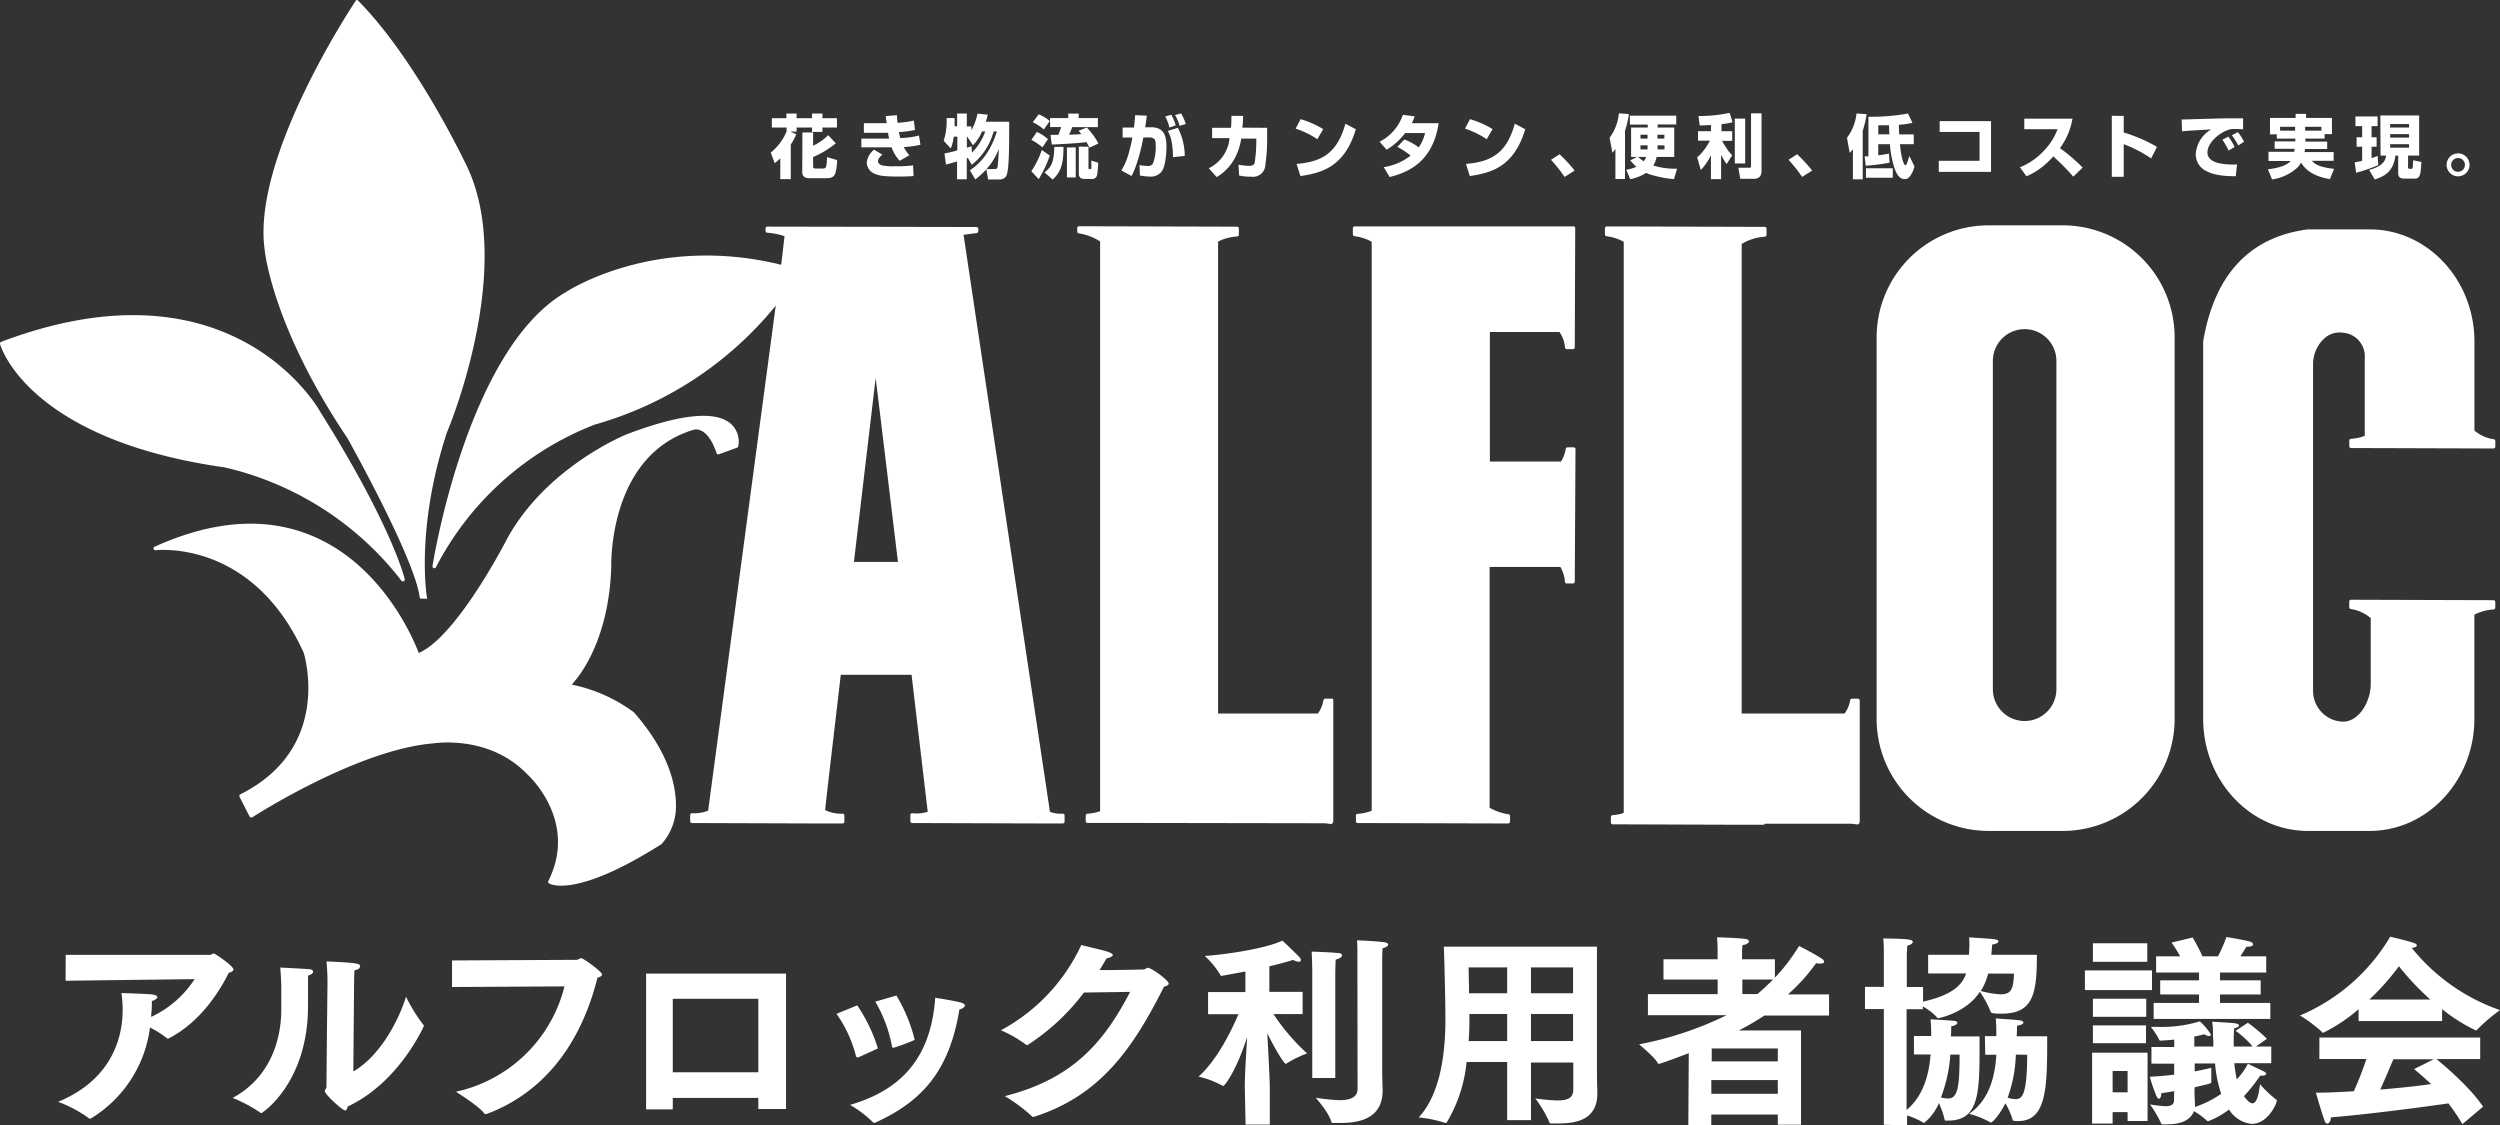 <svg xmlns="http://www.w3.org/2000/svg" width="450.86" height="202.96" viewBox="0 0 450.86 202.96"><rect x="0" y="0" width="450.86" height="202.96" fill="#333333" stroke="none"/><defs><style>.cls-1{fill:#fff}</style></defs><g id="レイヤー_2" data-name="レイヤー 2"><g id="レイヤー_1-2" data-name="レイヤー 1"><path class="cls-1" d="M139 27.53a9.75 9.75 0 002.86-3.84V23h-2.66v-1.68h2.62v-.85h1.84v.85h2.79v-.85h1.87v.85h2.62V23h-2.62v.79h-1.87V23h-2.79v.73h-1.15l1.1.47a12.21 12.21 0 01-1 1.89v6.21h-1.89v-3.75a11.42 11.42 0 01-1 .88zm5.71-3.64h1.93v2.39a9.65 9.65 0 002.72-1.9l1.37 1.46a16.55 16.55 0 01-4.09 2.48V30c0 .21.05.39.4.39h1.52A.51.51 0 00149 30a9.16 9.16 0 00.15-1.67l1.82.54a10 10 0 01-.29 2.27c-.22.69-.61 1-1.64 1h-3.1c-1.05 0-1.26-.57-1.26-1.16zm17.05-3.11c0 .61.06.86.11 1.37a16.93 16.93 0 002.93-.41l.21 1.7a18.37 18.37 0 01-2.9.38c.1.52.15.71.25 1.08a15.22 15.22 0 003.37-.46l.27 1.67a20 20 0 01-3 .41 6.06 6.06 0 001 1.48l-1.74 1a6.82 6.82 0 01-1.46-2.43h-5.46V25h5a10.35 10.35 0 01-.18-1.05h-4.37v-1.73h4.12c-.12-.84-.13-.93-.18-1.29zm-2.63 7.1c-.26.22-.78.66-.78 1.2s.67.74.79.76a9.94 9.94 0 002.22.15 27.59 27.59 0 003.31-.16l.08 1.92c-.69.05-1.24.09-2.56.09-2.91 0-3.66-.17-4.42-.49a2.28 2.28 0 01-1.46-2 3.42 3.42 0 011.32-2.35zm15.78 2.83c1.33-.9 3.49-2.6 4.88-7h-.6a11.25 11.25 0 01-3.94 6l-.7-1.23-.2.08v3.77h-1.75v-3.21c-1.28.37-1.57.45-2 .55l-.27-2a17.89 17.89 0 002.32-.56v-2.46H172a8.06 8.06 0 01-.53 2.12l-1.28-1.38a11.56 11.56 0 00.52-4.1h1.45v1.48h.45v-2.29h1.75v2.32h.83v.69a10.46 10.46 0 001.1-3l1.84.19a12.4 12.4 0 01-.35 1.28H182c0 3.86 0 7.85-.36 9.29a1.3 1.3 0 01-1.26 1.11h-2.18l-.31-1.83a14.8 14.8 0 01-2 1.83zm2.19-7a8 8 0 01-1.63 2.49l-1-1.5h-.1v1.94c.25-.07.39-.12.83-.28l.09 1.16a10.08 10.08 0 002.39-3.81zm2.18 6.78c.32 0 .54 0 .61-.34s.21-2.17.24-3.29a11.63 11.63 0 01-2.22 3.63zm7.72-6.7a8.43 8.43 0 012 1.3l-1 1.47a12.08 12.08 0 00-2-1.34zm2.32 4.26a20.78 20.78 0 01-2 4.26L186 30.88a15.79 15.79 0 001.88-3.83zm-2-7.43a6.73 6.73 0 012 1.21l-1.07 1.52a8.37 8.37 0 00-2-1.31zm4.47 5.87c0 2.68-.3 4.41-1.95 5.89l-1.48-1.29c1.23-.94 1.71-1.78 1.78-4.6zm4.7.14c-.14-.26-.29-.55-.55-1-1.82.24-5.64.42-6.26.44l-.23-1.75h1.41a14.05 14.05 0 00.51-1.4h-2v-1.63h3.29v-.8h1.88v.8H198v1.64h-4.62c-.15.38-.31.81-.58 1.36.31 0 1.86-.07 2.21-.09a7.36 7.36 0 00-.5-.62L196 23a12.49 12.49 0 012.09 2.88zm-2.49-.05V32h-1.59v-5.4zm2.3-.12v3.81c0 .07 0 .22.16.22h.17c.09 0 .15 0 .18-.17s0-.83 0-1.36l1.24.39a13.65 13.65 0 01-.21 2.24.86.86 0 01-1 .68h-1.42a1.22 1.22 0 01-.57-.2.94.94 0 01-.29-.63v-5zm10.52-5.6c-.13 1-.18 1.4-.28 2.09h1.07c2.48 0 2.75 1.84 2.75 3.52 0 .76-.08 3.44-.88 4.47a2.38 2.38 0 01-2.09.9 9.7 9.7 0 01-1.82-.19l-.06-1.89a7.91 7.91 0 001.46.17 1 1 0 00.95-.41 8.28 8.28 0 00.51-3.13c0-.84-.08-1.13-.24-1.31a1.39 1.39 0 00-1-.29h-1a31.85 31.85 0 01-1.36 5.2 12.59 12.59 0 01-.76 1.75l-1.84-1a11.66 11.66 0 001.36-3.23 26.4 26.4 0 00.63-2.71h-1.76V23h2.05c.11-1 .16-1.58.21-2.23zM210.9 23a8.69 8.69 0 00-.75-2l1.08-.3a7.62 7.62 0 01.8 1.93zm.65 5.34a17 17 0 00-.19-2.39 6.44 6.44 0 00-.76-2.34l1.82-.56a11.15 11.15 0 011.24 5.07zm1.19-5.65a8.79 8.79 0 00-.82-1.94l1.08-.3a7.34 7.34 0 01.83 1.92zm15.78.36V25a31.4 31.4 0 01-.34 4.86 2.2 2.2 0 01-2.56 2 8.46 8.46 0 01-2.15-.21l-.12-1.95a11 11 0 001.91.21c.6 0 .83-.14 1-.47a26.9 26.9 0 00.31-3.79V25h-2.72a11.13 11.13 0 01-1.14 3.49 8.84 8.84 0 01-3.29 3.45l-1.42-1.6a6.68 6.68 0 003.74-5.43h-3.14v-1.86h3.4c.07-.84.08-1.36.08-2.16h2.1c0 1.07-.07 1.5-.12 2.13zm9.06 2.06a16 16 0 00-3.92-1.91l.89-1.71a17 17 0 014.08 1.79zm-3.75 4.45c4.67-.39 7.33-2 8.81-7.25l1.88 1c-2 6.6-5.86 7.84-10 8.44zm19.44-4.41a10.85 10.85 0 012.59 1.43A7.58 7.58 0 00257 24h-3.6a11.5 11.5 0 01-3.33 3l-1.27-1.44a8.52 8.52 0 004.2-4.85l2.13.27a8.8 8.8 0 01-.52 1.24h4.85c-.85 5.37-3.66 8.48-8.85 9.7l-1.06-1.78a10.26 10.26 0 004.84-2.08 13.69 13.69 0 00-2.39-1.57zm14.85-.04a15.65 15.65 0 00-3.92-1.91l.9-1.71a17 17 0 014.08 1.79zm-3.74 4.45c4.67-.39 7.33-2 8.81-7.25l1.88 1c-2 6.6-5.86 7.84-10 8.44zm17.78 2.35a26.27 26.27 0 00-2.45-3.09l1.56-1a27.38 27.38 0 012.7 2.94zm9.17-5.05c-.21.29-.31.42-.54.69l-.51-2.71a8.55 8.55 0 001.67-4.4l1.82.13a16.88 16.88 0 01-.71 3v8.71h-1.73zm3.9 1.44h-1.07V23h3v-.53h-3.22v-1.61h8.36v1.59h-3.36V23h3v5.3h-3.18a5.22 5.22 0 01-.58 1.56 13.42 13.42 0 004.27.56l-.56 1.89a21.06 21.06 0 01-4.23-.82c-.26-.08-.53-.2-.8-.31a8.44 8.44 0 01-2.86 1.14l-.72-1.7a7.28 7.28 0 001.84-.55 8.81 8.81 0 01-1.12-1.15zm.22 0a4 4 0 001 .78 2.21 2.21 0 00.41-.78zm1.68-4h-1.28v.7h1.28zm0 2.64v-.73h-1.28v.73zm3.05 0v-.73h-1.25v.73zM298.91 25h1.25v-.7h-1.25zm9.67-2.45c-1.3.07-1.62.07-2.05.07l-.22-1.7a26.28 26.28 0 005.62-.56l.53 1.69a14.18 14.18 0 01-2 .34v1.27h1.93v1.74h-1.83a13.22 13.22 0 00.74 1.22 7.33 7.33 0 001.09 1.38l-1 1.59a9.5 9.5 0 01-1-1.69v4.4h-1.83V28a10.51 10.51 0 01-1.83 2.66l-.66-2.3a5.76 5.76 0 00.82-.79 11.91 11.91 0 001.49-2.2h-2.15v-1.71h2.33zm6.15-1.16v8.09h-1.87v-8.09zm2.95-.95v10.41a1.51 1.51 0 01-.3 1 1.41 1.41 0 01-1 .4h-2.53l-.35-2h1.93c.31 0 .36-.07.36-.32v-9.49zM325 31.91a25.26 25.26 0 00-2.45-3.09l1.56-1a27.38 27.38 0 012.7 2.94zm9.16-4.99c-.2.25-.31.36-.57.65l-.5-2.72a8.75 8.75 0 001.72-4.39l1.83.13a19.6 19.6 0 01-.71 3v8.75h-1.77zm11.1 3.08a4.49 4.49 0 01-.53 1.36c-.45.79-.82.94-1.23.94-1 0-1.51-1-1.85-2a19 19 0 01-.82-4.3h-2.1v2c.88-.1 1.35-.18 1.94-.3l.1 1.64a34.54 34.54 0 01-4.3.54l-.19-1.69h.68v-7.14a35.55 35.55 0 007.13-.58l.81 1.68a14.43 14.43 0 01-2.45.35c0 .37 0 .6.07 1.74h2.61V26h-2.48a16.47 16.47 0 00.38 2.52c.08.32.33 1.28.62 1.28.11 0 .19-.15.29-.42s.33-1 .4-1.25zm-3.91 2.05h-4.84v-1.71h4.84zm-2.62-7.82h2c-.05-1-.05-1.27-.05-1.64h-1.94zm20.34-2.38V31h-9.42v-2H357v-5.21h-7.19v-1.94zm5.21 8.32a12 12 0 004.34-3 11.21 11.21 0 002.45-3.87h-6v-1.9h8.69a12.56 12.56 0 01-2.26 5.32 30.87 30.87 0 014.09 3.5l-1.68 1.64a40.41 40.41 0 00-3.61-3.65 15.51 15.51 0 01-1.32 1.32 12.25 12.25 0 01-3.52 2.26zM383 20.89v3a27.94 27.94 0 016 2.6l-1.05 2.08A23.7 23.7 0 00383 26v5.89h-2.15v-11zm21.31.45h.22v2a10.55 10.55 0 00-1.43-.07 3.16 3.16 0 00-1 .08c-1.7.45-4 2.33-4 4.14 0 1.61 2 2 3.07 2.1a14.69 14.69 0 002.26.07l-.22 2.12c-2.94 0-4.22-.4-5.22-.88a3.36 3.36 0 01-2-3.07 5.58 5.58 0 012.79-4.5c-.68.05-3.76.22-4.38.27l-.89.08-.06-2.13c.65 0 6.84-.2 8.12-.21zm-2.39 5.8a14.89 14.89 0 00-1.12-1.94l1.07-.56a10.24 10.24 0 011.13 1.87zm1.73-.91a11.39 11.39 0 00-1.15-1.83l1.07-.57a8 8 0 011.13 1.74zm6.96-1.23v-.77h-1.23v-2.96H414v-.73h1.89v.73h4.66v2.92h-1.32V25h-3.47v.54h3.93v1.33h-4c0 .13 0 .25-.1.55h5.27V29h-3.92c.4.46 1.12 1.14 4 1.45l-.76 1.86c-2.64-.47-4.25-1.43-5.21-3a3.68 3.68 0 01-.59.86 8.56 8.56 0 01-4.62 2.19l-.76-1.83c.73-.08 3.2-.4 4.11-1.5h-4v-1.65h4.65c0-.14 0-.25.1-.55h-3.64V25.5h3.73V25zm3.3-1.43v-.7h-2.71v.7zm4.74 0v-.7h-2.93v.7zm6.01 5.7A11.64 11.64 0 00426 29v-2.54h-1v-1.71h1v-2h-1.21V21h4v1.75h-1.09v2h.91v1.71h-.91v2.05a10.37 10.37 0 001.09-.4l.12 1.67a30.14 30.14 0 01-4 1.38zm4.62-8.45h7v7.24h-2v2a.69.69 0 000 .25.54.54 0 00.23.14h.39c.13 0 .19-.15.21-.25a11.84 11.84 0 00.09-1.3l1.48.31c-.11 2.11-.2 3-1.17 3h-1.87c-.41 0-1.14 0-1.14-1v-3.15h-.5c-.34 2.77-1.81 3.68-3.73 4.31l-1-1.73c1.81-.49 2.91-1.24 3.05-2.58h-1zm1.77 1.55V23h3.41v-.63zm0 1.82v.62h3.41v-.62zm0 1.81v.63h3.41V26zm12.25 5.8a2.07 2.07 0 112.07-2.07 2.07 2.07 0 01-2.07 2.07zm0-3.3a1.24 1.24 0 101.23 1.23 1.23 1.23 0 00-1.23-1.23zM84.36 30.31c-.09-.19-9.11-19.43-19.82-30.24a.23.23 0 00-.19-.07.23.23 0 00-.17.1C64 .38 45.36 28.17 47.73 45c0 .12 1.28 13.74 14.92 34 .11.2 12.18 21.75 13.05 28.77a.24.24 0 00.24.2h.89a.23.23 0 00.17.03.27.27 0 000-.19c0-.13-2.14-12.3 3.61-29.86.17-.32 12.27-29.15 3.75-47.64z"/><path class="cls-1" d="M72.4 104.73a.33.33 0 00.4.09.34.34 0 00.19-.37c0-.09-2.25-9.52-15.23-30.17C57.62 74 42 45.84.21 61.65A.34.34 0 000 62c0 .18 4.83 17.24 40.46 22.28a56.24 56.24 0 0131.94 20.45z"/><path class="cls-1" d="M131.82 76.44c-2.77-2.43-9.09-1.8-18.79 1.88-.15.06-14.49 5.85-21.61 18.9-.09.19-9 17.56-15.9 20.54-.67-1.79-6.14-15.5-18.94-21-8.35-3.61-18-3-28.7 1.84a.32.32 0 00-.18.39.33.33 0 00.36.24c.17 0 17.43-2.09 26.74 18.56 0 .14 5.34 17.06-11.46 25.46a.34.34 0 00-.14.45l1.8 3.54a.33.33 0 00.21.17.36.36 0 00.27 0c.19-.12 18.85-12.18 32.59-13.34.13 0 10.06-1.67 17 5.55.12.1 9.29 8.33 3.82 19.27a.32.32 0 00.15.44c.22.12 4.8 2.71 20.26-7.1a10.26 10.26 0 002.61-6.88c0-4.15-1.55-10-7.59-16.89a28.52 28.52 0 00-11.21-5c1.52-1.64 6.6-8 7.12-20.92V102c0-3.08.64-20.29 14.94-24.52.11 0 2.41-.69 4.06 4.25a.35.35 0 00.17.19.33.33 0 00.26 0l3.27-1.19a.32.32 0 00.21-.24 4.32 4.32 0 00-1.32-4.05z"/><path class="cls-1" d="M191.67 146.74a5.29 5.29 0 01-2.32-.34c-.06-.4-15.48-103.4-15.58-104.06l2.33-.3a.37.37 0 00.33-.33v-.44a.34.34 0 00-.34-.33l-37.69-.07a.34.34 0 00-.24.09.37.37 0 00-.1.24v.44a.34.34 0 00.33.33 12.63 12.63 0 013.1.63c-.06.48-.53 4.58-.61 5.15-22.94-5.65-38.78 4.9-38.94 5C84.17 63.12 78.05 101.7 78 102.09a.34.34 0 00.22.37.33.33 0 00.4-.16 54.33 54.33 0 0128.68-25.74 64.76 64.76 0 0032.6-21.43c-.3 2.26-12.13 90.65-12.19 91.07a7 7 0 01-2.91.46.33.33 0 00-.33.33v1.11a.34.34 0 00.34.33l23.36.08h3.77a.35.35 0 00.24-.1.33.33 0 00.1-.23v-1.11a.33.33 0 00-.32-.33 6.53 6.53 0 01-3.15-.64c0-.46 2.76-23.83 2.82-24.4h12.77c.06.56 2.85 24.16 2.91 24.7a6.74 6.74 0 01-2.8.26.33.33 0 00-.33.33v1.11a.34.34 0 00.34.33l24.83.08h2.31a.33.33 0 00.23-.1.29.29 0 00.1-.23v-1.11a.33.33 0 00-.32-.33zm-29.73-45.4H154c.08-.67 3.37-28.49 3.92-33.16.59 4.67 3.94 32.49 4.02 33.16zm119.29-41.47a5.44 5.44 0 011 2.77.33.33 0 00.33.32h1.11a.33.33 0 00.33-.33l.08-21.5a.34.34 0 00-.18-.3h-39.59a.32.32 0 00-.23.09.37.37 0 00-.1.24v1.1a.34.34 0 00.31.34 8.42 8.42 0 013.09 1v102.6a7.93 7.93 0 01-2.53.57.33.33 0 00-.32.33v1a.33.33 0 00.33.33l27.14.08a.33.33 0 00.23-.1.31.31 0 00.1-.24v-1a.32.32 0 00-.31-.33 9.42 9.42 0 01-3.38-1.17v-43.43h12.76a6.2 6.2 0 01.83 2.67.33.33 0 00.33.32h1.11a.33.33 0 00.33-.33l.13-23.9a.3.3 0 00-.1-.23.33.33 0 00-.23-.1h-1.11a.34.34 0 00-.33.31 6 6 0 01-.84 2.25h-12.83V59.87zM240.1 126H239a.34.34 0 00-.33.31 5.69 5.69 0 01-1 2.37h-18V43.57a8.6 8.6 0 013.43-.92.34.34 0 00.32-.34v-1.1a.33.33 0 00-.33-.33l-28.48-.08a.34.34 0 00-.24.09.37.37 0 00-.1.24v.63a.34.34 0 00.32.33 9.93 9.93 0 013.81 1.45v102.75a8.1 8.1 0 01-2.28.46.33.33 0 00-.32.33v1a.33.33 0 00.33.33h6l36.8.06 1.13.14c.18 0 .39-.29.39-.47v-21.87a.35.35 0 00-.1-.24.33.33 0 00-.25-.03zm94.97 0H334a.34.34 0 00-.33.31 5.83 5.83 0 01-1 2.37H314.1V44a9.07 9.07 0 014.16-1.31.34.34 0 00.32-.34v-1.1a.32.32 0 00-.33-.33l-25.08-.08h-3.4a.32.32 0 00-.23.09.33.33 0 00-.1.24v1.1a.34.34 0 00.32.34 8.4 8.4 0 013.07 1v103a7.55 7.55 0 01-2 .39.34.34 0 00-.32.33v1a.32.32 0 00.33.33l23 .08H318a.33.33 0 00.23-.1v-.09h15.64l1.13.14c.18 0 .39-.29.39-.47v-21.87a.35.35 0 00-.1-.24.33.33 0 00-.22-.11zm37.11-85.36h-13.74a20.2 20.2 0 00-20 20.37v68.47a20.2 20.2 0 0020 20.37h13.74a20.19 20.19 0 0020-20.37V61a20.19 20.19 0 00-20-20.36zm-1.32 24.45v59.21a5.73 5.73 0 01-11.46 0V65.09a5.73 5.73 0 0111.46 0zm78.81 43.15l-25.67-.08a.37.37 0 00-.24.1.34.34 0 00-.09.24v1a.34.34 0 00.31.34 7.09 7.09 0 013.57 1.64v11.88c0 3.21-2.15 6.79-5 6.79a5.55 5.55 0 01-5.4-5.69v-58.8a6.31 6.31 0 012.06-4.66 4 4 0 013.26-1 4.27 4.27 0 014 4.6v14a8.23 8.23 0 01-2.47.54.32.32 0 00-.32.33v1a.33.33 0 00.33.33l25.68.08a.33.33 0 00.23-.1.37.37 0 00.1-.24v-1a.34.34 0 00-.32-.33 6.92 6.92 0 01-3.45-1.56V61.6c0-11.15-8.47-20.23-18.88-20.23H416.2c-10.49 1.36-16.83 8.15-18.87 20.18v68.07c0 11.15 8.47 20.23 18.88 20.23h11.15c10.41 0 18.88-9.08 18.88-20.23v-18.77a8.63 8.63 0 013.45-.93.34.34 0 00.32-.33v-1a.33.33 0 00-.34-.35zM11.85 172.21h26c.26 0 .45-.25.71-.25s3.55 2.29 3.55 2.88c0 .22-.26.45-.85.59-1.93 3.93-5.48 9.07-10.77 11.81a.28.28 0 01-.22.07.31.31 0 01-.22-.11 16.37 16.37 0 00-3-1.89 22.56 22.56 0 01-10.59 16.36.67.67 0 01-.22.07.33.33 0 01-.26-.11 22.9 22.9 0 00-5.51-2.92c8.32-3.41 11.65-9.88 11.65-16.62a20.05 20.05 0 00-.22-3s4.89.15 5.59.26.89.3.89.48-.37.52-1 .71a17.93 17.93 0 01-.12 2.55v.3a18.67 18.67 0 007.84-6.81l-23.27.29zm43.99 2.59c.37 0 .63.22.63.45s-.3.51-.92.7v5.47c0 13.92-8.29 19.32-8.4 19.32s-.11 0-.19-.07a26 26 0 00-5-2.67c6.47-3.48 8.77-10 8.77-16v-2.93a44.39 44.39 0 00-.19-4.58c.68.05 3.6.16 5.3.31zm7.88 18.43c4.26-2.44 7.77-8.07 9.51-13.47a29.46 29.46 0 003.07 5 .36.36 0 01.15.26S72 195.23 62.69 199.56c-.08.4-.19.7-.45.7-.48 0-3.66-2.89-3.66-3.48 0-.26.3-.44.3-.81 0-3.15.18-18.58.18-18.58 0-.66 0-2.18-.18-4 5.21.22 6.06.37 6.06.81s-.37.67-1 .78c-.08.92-.08 2-.08 2zm17.8-20.02l22.42-.11c.41 0 .56-.3.85-.3.45 0 3.78 2.45 3.78 2.93 0 .26-.26.44-.82.59-3.51 14-11.39 21.35-19.87 24.53a.87.87 0 01-.25.08.39.39 0 01-.34-.19c-1.11-1.41-5.07-3.85-5.07-3.85a25.84 25.84 0 0019.58-19l-20.28.11zm35 2.37h25.24V200h-5v-2h-15.43v2.07h-4.81zm20.24 17.8v-13.25h-15.43v13.25zm17.84-12.07a29.45 29.45 0 013.73 7.77l-3.51 1.6a.58.58 0 01-.22 0c-.12 0-.19-.07-.26-.33a22.78 22.78 0 00-3.48-7.51zm14.06-1.37s3.4.52 4.7.89c.48.15.66.34.66.52s-.41.59-1 .7c-1.82 11.18-6.81 16.62-15.21 20.43a.4.4 0 01-.19 0 .23.23 0 01-.22-.11 19.31 19.31 0 00-4.11-3.11c9.63-2.78 14.63-8.88 15.37-19.32zm-7-.4a28.54 28.54 0 013.3 8 34.1 34.1 0 01-3.74 1.4.31.31 0 01-.19 0c-.11 0-.14-.07-.18-.3a24.5 24.5 0 00-3-8zm33.82-.54a39.68 39.68 0 01-10.06 9.4.37.37 0 01-.19.07.39.39 0 01-.26-.11 21.08 21.08 0 00-4.47-2.55 33.38 33.38 0 0014.5-15.38c1.29.34 4.33 1 5 1.3.48.19.7.37.7.52s-.52.52-1.14.59c-.41.7-.82 1.41-1.26 2.11 3.81 0 7.88-.11 7.95-.11.3 0 .45-.3.74-.3.71 0 3.78 2.26 3.78 2.85 0 .22-.26.41-.85.56-5.44 10.8-11.29 19.61-23.46 23.46a.52.52 0 01-.19 0 .26.26 0 01-.22-.14 29 29 0 00-4.85-3.59c12.4-3.11 18-9.92 22.61-18.8zm29.01 17.08c0-2.3.26-6.4.44-9.07-2.07 6.37-4.1 8.81-4.29 8.81a.21.21 0 01-.15 0 16.7 16.7 0 00-4.33-1.66c3.33-3 5.85-8.11 7.18-11.25h-5.47v-4h6.73v-3.7c-3.92.71-4.22.78-4.33.78a.19.19 0 01-.18-.15 15.19 15.19 0 00-2.81-3.44c3.55-.22 11.06-1.33 14-2.77 0 0 2.26 2.14 3.07 3a.81.81 0 01.26.52c0 .18-.14.3-.4.3a2.57 2.57 0 01-1-.34c-1.33.41-2.81.82-4.29 1.15v4.62h6v4h-5.26a37.48 37.48 0 006.07 7.1 19.54 19.54 0 00-3.77 1.85.14.14 0 01-.11 0c-.26 0-1.93-2.63-3.3-5.51.15 3 .45 8.25.45 9.88v6.62h-4.37zm12.17-20.72s0-1.67-.11-3.74c.22 0 3.41.11 4.81.26.45 0 .67.22.67.44s-.37.56-1.15.74c-.07 1.41-.07 3.07-.07 3.07v18.28h-4.15zm8.14-2.82v-.66c0-.59 0-1.52-.07-2.3 0 0 3.59.15 4.92.34.48.07.7.26.7.44s-.33.52-1 .63c-.08.89-.08 2.07-.08 2.07v19.8c0 1.81.08 3.44.08 3.7v.11c0 4.85-3.89 5.85-7.51 5.85h-1.48a.27.27 0 01-.26-.19c-.48-1.77-2.82-4.36-2.82-4.36a34.23 34.23 0 004.3.44c1.81 0 3.25-.44 3.25-2.07zm27.01 18.99h-7.32a26.17 26.17 0 01-3.59 10.91s-.08.08-.11.08h-.12a23 23 0 00-4.81-1c4.15-4.51 4.81-12.32 4.81-17.8 0-2.66-.18-11.1-.29-13H288v22.57c0 1.85.07 3.29.07 3.74v.14c0 4.48-3.29 5.44-7 5.44h-1.37a.28.28 0 01-.23-.11 21.34 21.34 0 00-2.59-4.41 32.41 32.41 0 004 .37c2 0 2.85-.52 2.85-2v-4.84h-7.63v10.39h-4.29zm0-3.78v-4.88H265v.26c0 1.48 0 3-.15 4.62zm0-8.62v-4.66h-6.95c0 1.29.07 2.81.07 4.66zm11.88 0v-4.66h-7.59v4.66zm0 8.62v-4.88h-7.59v4.88zm20.87 2.19c-1.67.62-5.07 1.92-5.4 1.92-.12 0-.15-.07-.23-.19-.51-1-3.33-3.33-3.33-3.33a62.24 62.24 0 0015.77-5.25h-14.18v-3.81h12.58v-2.63H300V173h9.76v-1.74s0-1.18-.11-2.22c0 0 3.63.08 5.18.3.37.07.6.26.6.44s-.34.56-1.19.67c-.07.63-.07 1.33-.07 1.33V173h5.92v3.33a34.51 34.51 0 004.36-5.73s2.78 1.4 4.15 2.33a.7.7 0 01.37.52c0 .18-.22.33-.74.33a5.76 5.76 0 01-.7-.08 33.79 33.79 0 01-5.07 5.63h7.4v3.81h-11.65a51.16 51.16 0 01-4.62 2.7h11.21v17h-4.18V201h-12v2h-4.14zm16.06 7.32v-2.48h-11.99v2.48zm0-5.84v-2.34H308.7v2.34zm-3.7-12.14c1-.82 1.92-1.7 2.85-2.63h-5.55v2.63zm22.82 23.57v-20.87h-3.4v-4h3.4v-6.14c0-.37 0-1.52-.11-2.59 0 0 3.51 0 4.74.22.4.07.59.22.59.41s-.3.51-1 .66c0 .56-.08 1.37-.08 1.63V178h2.93v2.63c5.25-1.15 7.07-3 7.77-5.07h-6.85v-3.37h7.37c0-.55.07-1.18.07-1.78s0-1-.07-1.36c5.07.33 5.29.33 5.29.74 0 .22-.41.48-1.11.55 0 0-.11 1.19-.15 1.85h8.21c0 7-.63 10.62-6.36 10.62-1.85 0-1.92-.15-2-.41a17.86 17.86 0 00-1.93-3.55c-2.36 3.74-7.29 4.77-7.51 4.77s-.11 0-.18-.11a10.18 10.18 0 00-2.59-2v.49h-2.93v18.17c3.11-2.56 4.08-6.63 4.33-10h-3v-3.33h3.11a26.44 26.44 0 00-.12-3c.56 0 3.41.19 4.19.26.44 0 .66.22.66.37s-.41.56-1.11.59c0 0 0 1.08-.07 1.85H357v3c0 8.11-.55 12.18-5.69 12.18H351c-.22 0-.3 0-.33-.3a15.11 15.11 0 00-1-2.85 9.13 9.13 0 01-2.66 3.56.31.31 0 01-.23-.08 13 13 0 00-2.85-1.26v1.78zm12-12.66a27.33 27.33 0 01-1.7 7.74 6 6 0 001.29.18c1.74 0 2.07-2.11 2.07-7.92zm6.22-3.33h2.07c0-1 0-2-.11-3.19 0 0 3.55.23 4.29.34.48.07.7.22.7.4s-.37.49-1.15.56c0 0 0 1.11-.07 1.92h5.51c0 9 0 15.29-5.25 15.29-.93 0-1-.11-1-.3a13.93 13.93 0 00-1.29-2.92c-1 2-2.26 3.48-2.63 3.48-.07 0-.11 0-.18-.08a15 15 0 00-3.74-1.48c3.85-2.63 4.7-7.18 4.92-10.66h-2zm.59-11.28a10.94 10.94 0 01-1.33 3.14 18.15 18.15 0 003.51.6c1.92 0 2.37-.78 2.48-3.74zm5 14.61a25.29 25.29 0 01-1.48 7.77 4.84 4.84 0 001.37.26c1.11 0 2.15-.4 2.15-8zM376 175h12.1v3.55H376zm1.3 14.84h10v12.32h-3.6v-1.59H381v2.07h-3.7zm.14-19.73h9.81v3.34h-9.81zm0 10h9.62v3.26h-9.62zm0 4.81h9.58v3.22h-9.58zM383.7 197v-3.85H381V197zm8.4-.22c-.7.11-1.48.26-2.33.37 0 .67-.22 1-.41 1s-.29-.18-.44-.44a30.38 30.38 0 01-1.22-3.52c1.48-.07 3-.22 4.4-.37v-2H388v-3h4.11v-1.33c-.78.07-1.59.14-2.41.18-.14 0-.25 0-.29-.15a14.18 14.18 0 00-1.52-2.33h1.33a23.19 23.19 0 007.51-1 11.55 11.55 0 012 2.37c0 .18-.15.29-.37.29a1.7 1.7 0 01-.81-.33c-.6.15-1.19.3-1.82.41v1.81h3.44c0-.59 0-1.18-.07-1.81 0-.85 0-1.85-.15-2.67 0 0 3.55.19 4.22.3.33.07.63.22.63.37s-.22.37-.89.52c0 .41-.07 1-.07 1.4v1.89h3.4a15.5 15.5 0 00-3.07-2.84l2.22-1.45a30.08 30.08 0 013.44 2.89l-2 1.4h2.78v3h-6.66a23.67 23.67 0 00.44 2.92 12.58 12.58 0 002-2.81s2.37 1.11 3 1.44c.22.15.33.26.33.37s-.25.33-.74.33h-.37a30.56 30.56 0 01-2.92 3.7c.15.22.93 1.29 1.52 1.29 1 0 1.26-2.66 1.37-3.44a21.46 21.46 0 002.88 2.74.18.18 0 01.15.18c0 .59-1.63 4.22-4.51 4.22a5.42 5.42 0 01-4.11-2.59 14.26 14.26 0 01-3.77 2.11.35.35 0 01-.23-.11 13.18 13.18 0 00-2.33-1.7c-.63 1.7-2.48 2.37-4.73 2.37a6.55 6.55 0 01-.89 0c-.15 0-.26 0-.3-.19a21.76 21.76 0 00-2-3.4 24.73 24.73 0 002.78.33c.88 0 1.55-.22 1.55-1.07zm-3.7-15.91h8.18v-1.52h-7v-2.55h7v-1.41h-7.74v-2.92h4.33a19.89 19.89 0 00-1.55-2.48l3.81-.92a36.49 36.49 0 011.78 3.4H400a25.57 25.57 0 001.52-3.48s3.66.59 4.32.85c.3.11.49.3.49.48s-.26.41-1 .41h-.18c-.11.11-.56.89-1.11 1.74h4.66v2.92h-8.33v1.41h7.33v2.55h-7.33v1.52h9.07v2.89H388.4zm7.36 15.73c0 1.18.08 1.92.08 2.4a3.18 3.18 0 010 .63 18.27 18.27 0 004.74-2.37 22.68 22.68 0 01-1.11-5.47h-3.67v1.44c1.3-.26 2.33-.48 3-.67v1.63a8.27 8.27 0 000 .93v.07c0 .18-.26.26-3 .89zm29.6-14.6a29.47 29.47 0 01-6.4 4.26c-.07 0-.11 0-.18-.12a23.08 23.08 0 00-4-3 34.4 34.4 0 0016.28-14.21s3.15.74 4.33 1.14c.3.12.48.3.48.45s-.26.37-.92.44a35.33 35.33 0 0015.91 11.21 30.12 30.12 0 00-4.15 3.56.2.2 0 01-.18.11 29.83 29.83 0 01-6.11-3.85v2.15h-15.06zm-7.07 5.11h29V191h-7.88c1.41 1.18 5.92 4.92 8.4 8.58l-3.73 3.15a37.47 37.47 0 00-2.52-3.74c-3.81.56-14.65 2-21.2 2.52 0 .59-.3 1.11-.63 1.11s-.37-.19-.52-.56c-.48-1.26-1.55-5-1.55-5 2 0 4.33-.11 6.84-.26.85-1.89 1.67-4 2.26-5.81h-8.48zm20-6.85a48.26 48.26 0 01-5.66-6 43.6 43.6 0 01-5.33 6zm.63 10.77h-7.29c-.55 1.29-1.48 3.51-2.36 5.47 3.36-.29 6.66-.62 9.17-1-1-.92-2-1.81-3.07-2.7z"/></g></g></svg>